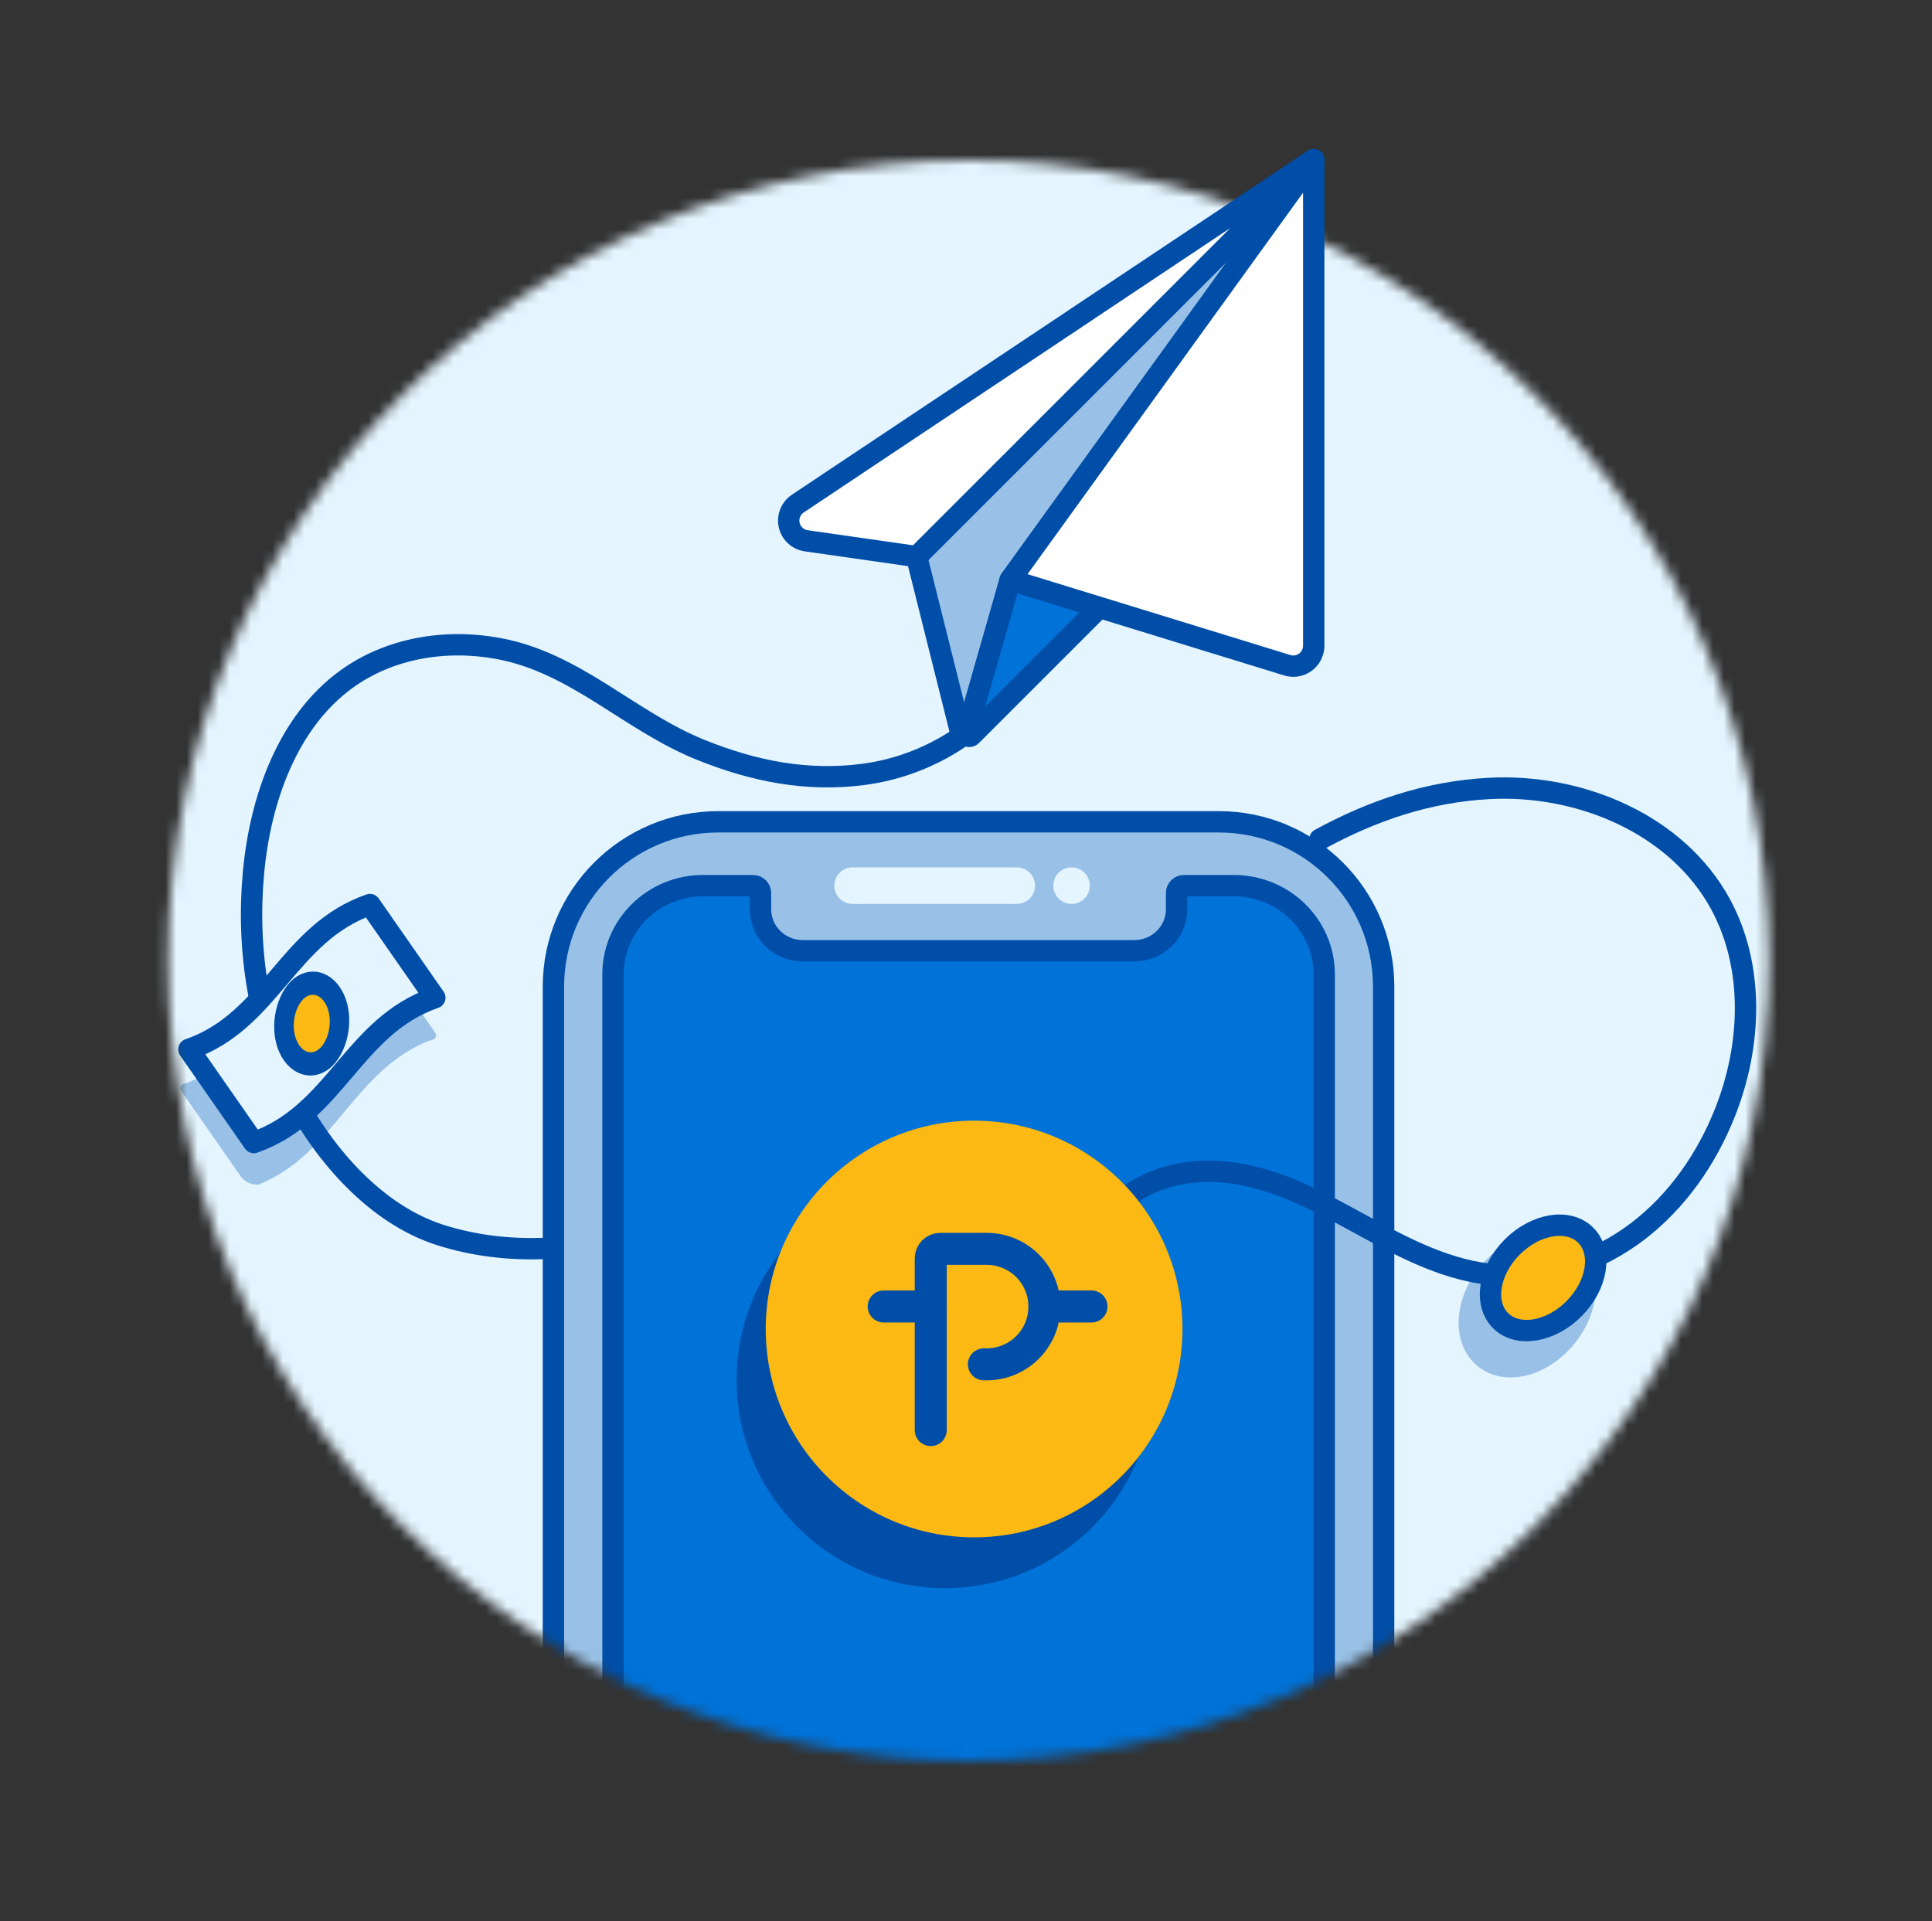 <svg width="181" height="180" viewBox="0 0 181 180" fill="none" xmlns="http://www.w3.org/2000/svg">
<rect x="0" y="0" width="181" height="180" fill="#333333" stroke="none"/>
<mask id="mask0_14_1000" style="mask-type:luminance" maskUnits="userSpaceOnUse" x="15" y="15" width="151" height="151">
<path d="M90.738 165C132.159 165 165.738 131.421 165.738 90C165.738 48.579 132.159 15 90.738 15C49.316 15 15.738 48.579 15.738 90C15.738 131.421 49.316 165 90.738 165Z" fill="white"/>
</mask>
<g mask="url(#mask0_14_1000)">
<path d="M180.878 0H0.878V180H180.878V0Z" fill="#E5F5FF"/>
<path d="M23.968 110.6C23.668 110.63 23.367 110.51 23.168 110.27L17.567 102.23C17.427 102.02 17.558 101.84 17.848 101.8C24.968 98.9 26.637 91.24 33.767 88.33C34.068 88.3 34.367 88.42 34.568 88.66L40.167 96.7C40.307 96.91 40.178 97.09 39.888 97.13C32.758 100.04 31.078 107.7 23.968 110.6Z" fill="#99C1E7"/>
<path d="M34.028 88.72L39.628 96.76C32.498 99.67 30.818 107.33 23.708 110.23L18.108 102.19C25.228 99.29 26.898 91.63 34.028 88.72ZM33.508 87.97C26.378 90.88 24.698 98.54 17.588 101.44C17.008 101.51 16.718 101.84 17.008 102.26C18.878 104.94 20.738 107.62 22.608 110.3C23.018 110.78 23.618 111.04 24.238 110.99C31.358 108.09 33.028 100.43 40.158 97.52C40.738 97.45 41.028 97.12 40.738 96.7L35.138 88.66C34.728 88.18 34.128 87.92 33.508 87.97Z" fill="#99C1E7"/>
<path d="M30.527 101.86C29.557 103.35 27.977 103.43 27.057 102.11C26.137 100.79 26.227 98.58 27.197 97.09C28.167 95.6 29.747 95.52 30.667 96.84C31.587 98.16 31.497 100.37 30.527 101.86Z" fill="#99C1E7"/>
<path d="M27.468 97.46C28.288 96.2 29.608 96.12 30.378 97.23C31.148 98.34 31.087 100.22 30.267 101.48C29.448 102.74 28.128 102.82 27.358 101.71C26.587 100.6 26.648 98.72 27.468 97.46ZM26.948 96.71C25.828 98.43 25.707 100.98 26.767 102.5C27.828 104.02 29.677 103.96 30.797 102.23C31.918 100.51 32.038 97.96 30.977 96.44C29.918 94.92 28.067 94.98 26.948 96.71Z" fill="#99C1E7"/>
<path d="M90.198 95.22C87.668 97.41 85.188 99.61 82.708 101.68C75.998 107.3 68.788 112.52 60.598 115.21C54.388 117.25 47.518 117.71 41.238 115.71C35.318 113.82 30.448 108.35 27.508 102.71C24.218 96.38 23.088 88.95 23.748 81.77C24.388 74.83 26.958 67.66 32.398 63.68C36.478 60.69 41.788 59.85 46.688 60.76C53.938 62.1 58.928 67.53 65.588 70.23C70.558 72.25 75.598 73.26 80.938 72.55C87.818 71.64 94.508 67.12 96.898 60.27" stroke="#004EA8" stroke-width="2" stroke-linecap="round" stroke-linejoin="round"/>
<path d="M23.777 107.05L17.698 98.32C25.407 95.64 26.927 87.44 34.657 84.75L40.737 93.48C33.017 96.17 31.488 104.36 23.777 107.05Z" fill="#E5F5FF" stroke="#004EA8" stroke-width="2" stroke-linecap="round" stroke-linejoin="round"/>
<path d="M31.018 98.49C30.008 100.04 28.318 100.07 27.328 98.65C26.338 97.23 26.398 94.87 27.408 93.31C28.418 91.75 30.108 91.73 31.098 93.15C32.088 94.58 32.028 96.93 31.018 98.49Z" fill="#FDB913"/>
<path d="M27.688 93.72C28.538 92.41 29.948 92.37 30.788 93.57C31.628 94.78 31.587 96.77 30.727 98.08C29.867 99.39 28.468 99.43 27.628 98.23C26.788 97.03 26.828 95.03 27.688 93.72ZM27.117 92.9C25.948 94.7 25.848 97.4 26.997 99.05C28.148 100.7 30.117 100.7 31.288 98.9C32.458 97.1 32.557 94.4 31.407 92.75C30.258 91.1 28.288 91.1 27.117 92.9Z" fill="#004EA8" stroke="#004EA8" stroke-miterlimit="10"/>
<path d="M114.188 77H67.288C58.76 77 51.848 83.913 51.848 92.44V214.56C51.848 223.087 58.76 230 67.288 230H114.188C122.715 230 129.628 223.087 129.628 214.56V92.44C129.628 83.913 122.715 77 114.188 77Z" fill="#99C1E7" stroke="#004EA8" stroke-width="2" stroke-miterlimit="10"/>
<path d="M115.588 224.72H65.888C61.218 224.72 57.428 221.01 57.428 216.42V91.29C57.428 86.7 61.208 82.98 65.868 82.98H70.548C70.928 82.98 71.248 83.29 71.248 83.67V85.19C71.248 87.34 73.018 89.08 75.208 89.08H106.268C108.458 89.08 110.228 87.34 110.228 85.19V83.67C110.228 83.29 110.538 82.98 110.928 82.98H115.588C120.258 82.98 124.048 86.69 124.058 91.27V216.4C124.058 220.99 120.278 224.71 115.608 224.71H115.588V224.72Z" fill="#0072D8" stroke="#004EA8" stroke-width="2" stroke-miterlimit="10"/>
<path d="M95.258 81.27H79.878C78.933 81.27 78.168 82.036 78.168 82.98C78.168 83.924 78.933 84.69 79.878 84.69H95.258C96.202 84.69 96.968 83.924 96.968 82.98C96.968 82.036 96.202 81.27 95.258 81.27Z" fill="#E5F5FF"/>
<path d="M100.388 84.69C101.332 84.69 102.098 83.924 102.098 82.98C102.098 82.036 101.332 81.27 100.388 81.27C99.443 81.27 98.678 82.036 98.678 82.98C98.678 83.924 99.443 84.69 100.388 84.69Z" fill="#E5F5FF"/>
<path d="M145.953 124.618C147.812 122.321 148.031 119.417 146.443 118.131C144.855 116.846 142.06 117.665 140.201 119.962C138.342 122.258 138.123 125.162 139.711 126.448C141.299 127.734 144.094 126.914 145.953 124.618Z" fill="#99C1E7"/>
<path d="M146.349 124.939C148.385 122.423 148.571 119.198 146.764 117.735C144.957 116.272 141.841 117.125 139.805 119.641C137.768 122.156 137.583 125.382 139.39 126.845C141.197 128.307 144.313 127.454 146.349 124.939Z" stroke="#99C1E7" stroke-width="3" stroke-linecap="round" stroke-linejoin="round"/>
<path d="M102.848 122.31C101.238 119.17 102.358 115.07 104.958 112.68C107.558 110.29 111.308 109.46 114.828 109.82C124.108 110.77 130.988 118.81 140.398 119.48C145.038 119.81 149.718 118.2 153.418 115.38C157.118 112.56 159.868 108.6 161.588 104.28C164.088 98.02 164.398 90.64 161.188 84.72C157.128 77.24 148.058 73.43 139.558 73.87C133.718 74.17 128.518 75.99 123.658 78.63" stroke="#004EA8" stroke-width="2" stroke-linecap="round" stroke-linejoin="round"/>
<path d="M147.142 122.23C149.132 120.19 149.591 117.411 148.167 116.023C146.744 114.635 143.977 115.163 141.988 117.203C139.998 119.244 139.539 122.023 140.962 123.411C142.386 124.799 145.153 124.271 147.142 122.23Z" fill="#FDB913"/>
<path d="M147.466 122.615C149.666 120.403 150.152 117.318 148.551 115.725C146.949 114.132 143.867 114.634 141.667 116.846C139.466 119.058 138.98 122.143 140.582 123.736C142.183 125.329 145.265 124.827 147.466 122.615Z" stroke="#004EA8" stroke-width="2" stroke-linecap="round" stroke-linejoin="round"/>
<path d="M88.528 109.77C99.308 109.77 108.048 118.5 108.048 129.28C108.048 140.06 99.318 148.8 88.538 148.8C77.758 148.8 69.018 140.07 69.018 129.29C69.018 118.51 77.758 109.77 88.528 109.77Z" fill="#004EA8"/>
<path d="M91.258 105C102.038 105 110.778 113.74 110.778 124.52C110.778 135.3 102.038 144.04 91.258 144.04C80.478 144.04 71.737 135.3 71.737 124.52C71.737 113.74 80.478 105 91.258 105Z" fill="#FDB913"/>
<path d="M87.198 133.99V117.91C87.198 117.41 87.597 117.01 88.097 117.01H92.438C95.427 117.01 97.847 119.43 97.847 122.42C97.847 125.41 95.427 127.83 92.438 127.83H92.177" stroke="#004EA8" stroke-width="3" stroke-linecap="round" stroke-linejoin="round"/>
<path d="M87.198 122.41H82.788" stroke="#004EA8" stroke-width="3" stroke-linecap="round" stroke-linejoin="round"/>
<path d="M102.258 122.41H97.848" stroke="#004EA8" stroke-width="3" stroke-linecap="round" stroke-linejoin="round"/>
</g>
<path d="M94.628 54.34L90.548 68.63C90.498 68.77 90.578 68.93 90.718 68.98C90.818 69.02 90.938 68.98 91.008 68.91L112.138 47.78L94.638 54.34H94.628Z" fill="#0072D8" stroke="#004EA8" stroke-width="2" stroke-linecap="round" stroke-linejoin="round"/>
<path d="M85.878 52.16L90.008 68.66C90.038 68.81 90.188 68.9 90.328 68.87C90.428 68.85 90.508 68.77 90.538 68.67L94.628 54.35L123.068 14.97L85.878 52.16Z" fill="#99C1E7" stroke="#004EA8" stroke-width="2" stroke-linecap="round" stroke-linejoin="round"/>
<path d="M123.078 14.96L85.888 52.15L75.538 50.67C74.488 50.52 73.758 49.55 73.908 48.51C73.988 47.97 74.288 47.48 74.748 47.18L123.078 14.95V14.96Z" fill="white" stroke="#004EA8" stroke-width="2" stroke-linecap="round" stroke-linejoin="round"/>
<path d="M123.078 14.96L94.638 54.34L120.598 62.33C121.608 62.64 122.678 62.08 122.988 61.07C123.048 60.89 123.078 60.69 123.078 60.5V14.96Z" fill="white" stroke="#004EA8" stroke-width="2" stroke-linecap="round" stroke-linejoin="round"/>
</svg>
